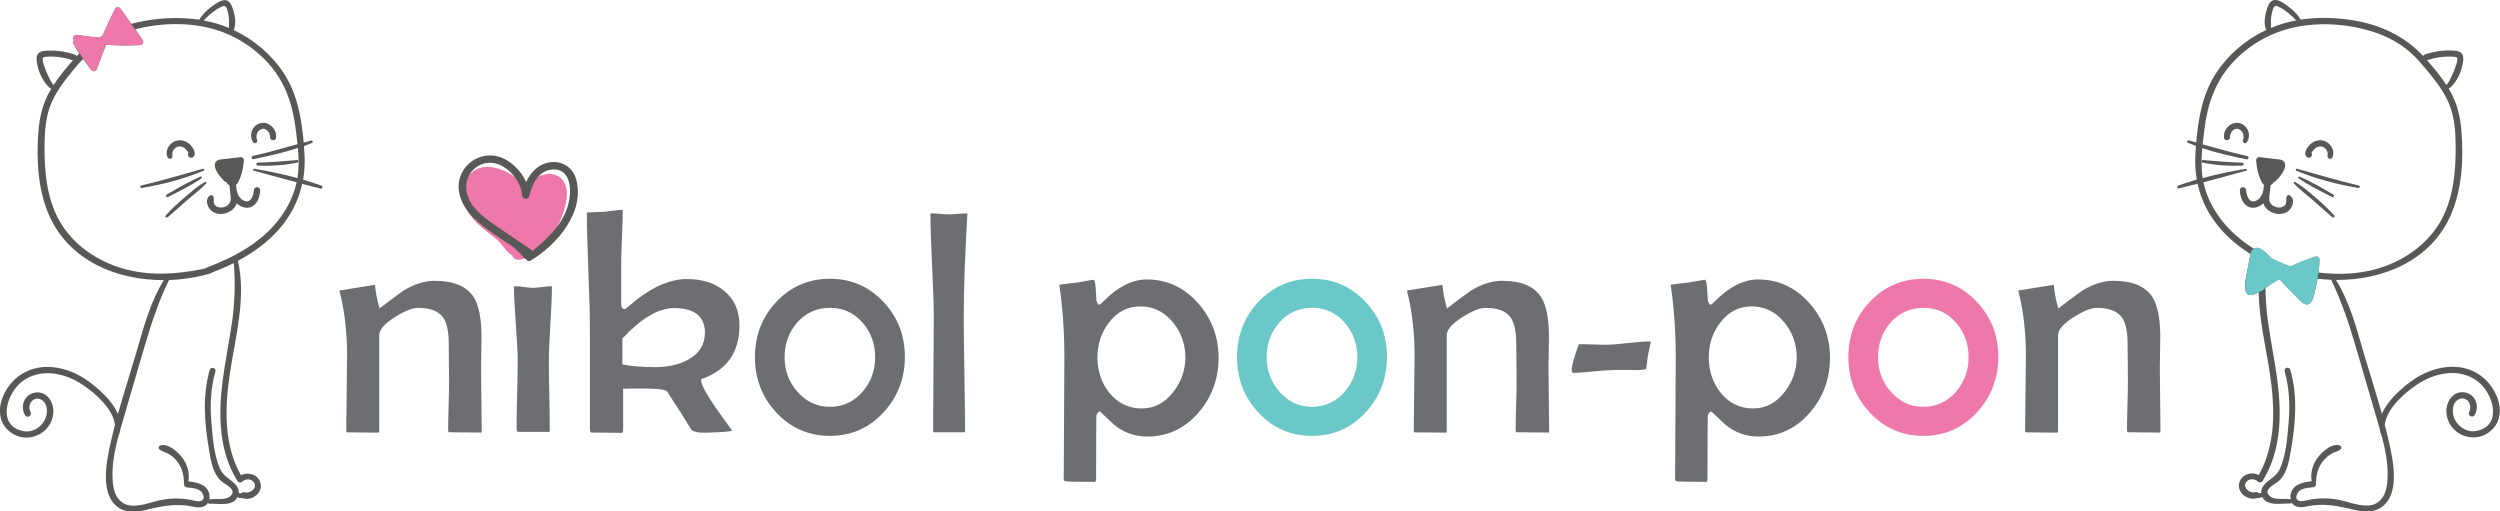<?xml version="1.0" encoding="UTF-8"?> <svg xmlns="http://www.w3.org/2000/svg" id="uuid-63e96411-3feb-4a76-a484-91a2dd42ca7f" data-name="Layer 2" viewBox="0 0 542.67 111.03"><defs><style> .uuid-f70132fe-5215-4896-a14f-8cb08c41221e { fill: #6d6e71; } .uuid-f70132fe-5215-4896-a14f-8cb08c41221e, .uuid-fddd61f2-3d8d-482f-a63a-8909f5d3ed79, .uuid-834a36fe-f37c-40b7-bdb4-7a56cfb18914, .uuid-f28ac905-eb34-4ca3-a4b9-eb24775e86a7 { stroke-width: 0px; } .uuid-fddd61f2-3d8d-482f-a63a-8909f5d3ed79 { fill: #6ac9c8; } .uuid-834a36fe-f37c-40b7-bdb4-7a56cfb18914 { fill: #ef78ab; } .uuid-f28ac905-eb34-4ca3-a4b9-eb24775e86a7 { fill: #585856; } </style></defs><g id="uuid-2dc9551b-ebbd-4097-8d70-f110106c69f3" data-name="Layer 1"><g><g><path class="uuid-f70132fe-5215-4896-a14f-8cb08c41221e" d="M104.28,93.89c-.76,0-1.89-.01-3.39-.03-1.51-.02-2.64-.03-3.4-.03-.14,0-.21-.2-.21-.59,0-1.12.03-2.83.1-5.12.07-2.3.1-4.03.1-5.18,0-.92-.01-2.29-.04-4.12-.02-1.82-.03-3.19-.03-4.11,0-2.73-.4-4.62-1.21-5.78-1-1.4-2.83-2.1-5.44-2.1-1.24,0-2.88.65-5.01,1.99-2.31,1.45-3.43,2.75-3.43,3.97v20.67c0,.45-.13.45-.24.45-.73,0-1.83-.01-3.3-.03-1.47-.02-2.58-.03-3.31-.03-.19,0-.31-.02-.31-.38,0-1.81.03-4.53.09-8.16.06-3.63.09-6.36.09-8.2,0-4.9-.53-9.49-1.56-13.64-.09-.27-.09-.34-.09-.35,0,0,.03-.05.16-.09.1,0,1.42-.22,3.89-.62,2.38-.39,3.31-.53,3.65-.58,0,.04.02.1.03.17.12,1.43.39,2.9.81,4.37l.17.59.48-.38c1.18-.93,2.76-2.11,4.7-3.5,2.31-1.41,4.59-2.13,6.75-2.13,4.15,0,7.01,1.2,8.5,3.56,1.12,1.76,1.69,4.69,1.69,8.7,0,.71-.02,1.8-.05,3.26-.03,1.47-.05,2.58-.05,3.32,0,1.54.02,3.84.07,6.9.05,3.05.07,5.35.07,6.88,0,.35-.11.35-.28.35Z"></path><path class="uuid-f70132fe-5215-4896-a14f-8cb08c41221e" d="M112.44,93.75c-.29,0-.31-.76-.31-1,0-1.58.04-3.96.12-7.14.08-3.19.12-5.58.12-7.19,0-1.79-.13-4.51-.4-8.09-.26-3.56-.4-6.26-.4-8.03,0-.1,0-.17.31-.17.39,0,1.02.06,1.86.17.87.12,1.54.18,2,.18s1.13-.06,2-.18c.84-.11,1.48-.17,1.89-.17.13,0,.17,0,.17.24,0,1.75-.11,4.43-.33,7.98-.22,3.56-.33,6.27-.33,8.07,0,1.68.03,4.19.1,7.53.07,3.34.1,5.83.1,7.48,0,.31-.08.31-.21.31h-6.72Z"></path><path class="uuid-f70132fe-5215-4896-a14f-8cb08c41221e" d="M134.9,93.96c-.73,0-1.82-.01-3.25-.04-1.44-.02-2.53-.03-3.26-.03-.29,0-.34-.51-.34-.93v-21.42c0-2.79-.11-7.02-.33-12.59-.22-5.54-.33-9.77-.33-12.56,0-.17.03-.25.29-.28.73-.02,1.88-.07,3.42-.14.34-.02,1.02-.11,2.07-.25.81-.11,1.46-.17,1.94-.17h0s.07.09.07.41c0,1.22-.06,3.08-.17,5.53-.11,2.44-.17,4.32-.17,5.57v8.89c0,.99.45,1.14.72,1.14h.15l.12-.1c.55-.46,1.38-1.13,2.48-2.03,3.76-2.91,7.38-4.39,10.76-4.39s6,.85,8.08,2.53c2.23,1.81,3.36,4.34,3.36,7.5,0,5.83-2.63,9.63-8.03,11.6l-.27.1v.29c0,.8.7,2.81,6.74,10.89-.32.1-1.08.25-2.9.34-1.5.07-2.64.1-3.39.1-1.45,0-2.39-.29-2.71-.83-1.08-1.83-2.8-4.54-5.11-8.04-.24-.36-.9-.72-5.94-.72-.58,0-1.21,0-1.89.01l-1.75.04v8.91c0,.66-.22.66-.34.66ZM146.23,66.88c-3.27,0-6.98,2.18-11.01,6.47l-.11.12v5.64l.34.06c1.87.35,4.17.52,6.83.52s5.08-.53,7.01-1.57c2.48-1.33,3.73-3.32,3.73-5.91,0-3.54-2.28-5.34-6.78-5.34Z"></path><path class="uuid-f70132fe-5215-4896-a14f-8cb08c41221e" d="M180.16,94.61c-4.64,0-8.57-1.72-11.68-5.1-3.06-3.28-4.61-7.31-4.61-11.98s1.55-8.7,4.61-11.98c3.14-3.34,7.07-5.04,11.68-5.04s8.5,1.69,11.62,5.04c3.08,3.26,4.64,7.27,4.64,11.91s-1.55,8.71-4.61,12.02c-3.12,3.41-7.04,5.14-11.65,5.14ZM180.16,66.82c-2.87,0-5.28,1.09-7.16,3.24-1.78,2.07-2.69,4.58-2.69,7.47s.91,5.35,2.72,7.43c1.91,2.22,4.31,3.35,7.13,3.35s5.25-1.13,7.13-3.35c1.78-2.09,2.68-4.59,2.68-7.43s-.9-5.39-2.68-7.43c-1.86-2.17-4.26-3.28-7.13-3.28Z"></path><path class="uuid-f70132fe-5215-4896-a14f-8cb08c41221e" d="M202.76,93.82c-.11,0-.21,0-.21-.38,0-2.71.02-6.79.07-12.24.05-5.46.07-9.55.07-12.28,0-2.46-.12-6.23-.36-11.2-.24-4.94-.36-8.68-.36-11.12,0-.2.03-.28.31-.28.41,0,1.01.03,1.83.1.84.07,1.47.1,1.89.1.44,0,1.1-.03,1.96-.1.84-.07,1.46-.1,1.86-.1.13,0,.17.03.18.03l-.04.53c-.5,8.49-.76,15.9-.76,22.04,0,2.72.05,6.86.14,12.29.09,5.43.14,9.54.14,12.24,0,.38-.09.38-.14.38h-6.58Z"></path><path class="uuid-f70132fe-5215-4896-a14f-8cb08c41221e" d="M237.55,104.6c-4.35,0-5.78-.07-6.21-.13-.33-.04-.44-.17-.44-.49,0-2.94.02-7.35.07-13.22.05-5.88.07-10.29.07-13.23,0-5.39-.35-10.52-1.04-15.25-.04-.25-.07-.41-.07-.49.83-.12,2.13-.24,3.81-.45,2.92-.53,3.59-.62,3.74-.62-.02,0,.23.23.35,1.69.07.91.13,1.82.17,2.71,0,.25.1.52.29.78l.22.29.32-.18c.2-.11.41-.3.65-.56,3.11-3.17,6.29-4.79,9.44-4.79,4.4,0,8.17,1.75,11.19,5.2,2.93,3.33,4.41,7.31,4.41,11.82s-1.45,8.49-4.31,11.82c-2.98,3.49-6.74,5.26-11.16,5.26-2.74,0-5.16-.86-7.21-2.56-.95-.88-1.91-1.78-2.87-2.7l-.21-.2-.26.13c-.4.2-.47.7-.5.86-.01.08-.04.23-.04,3.92l-.03,9.71c0,.69-.24.69-.38.69ZM247.51,66.51c-2.79,0-5.1,1.22-6.87,3.61-1.61,2.13-2.42,4.64-2.42,7.48s.84,5.43,2.5,7.56c1.85,2.32,4.22,3.5,7.08,3.5s5.07-1.22,6.94-3.64c1.7-2.22,2.57-4.74,2.57-7.49s-.9-5.37-2.68-7.53c-1.89-2.32-4.28-3.49-7.1-3.49Z"></path><path class="uuid-fddd61f2-3d8d-482f-a63a-8909f5d3ed79" d="M284.81,94.61c-4.64,0-8.57-1.72-11.68-5.1-3.06-3.28-4.61-7.31-4.61-11.98s1.55-8.7,4.61-11.98c3.14-3.34,7.07-5.04,11.68-5.04s8.5,1.69,11.62,5.04c3.08,3.26,4.64,7.27,4.64,11.91s-1.55,8.71-4.61,12.02c-3.12,3.41-7.04,5.14-11.65,5.14ZM284.81,66.82c-2.87,0-5.28,1.09-7.16,3.24-1.78,2.07-2.69,4.58-2.69,7.47s.91,5.35,2.72,7.43c1.91,2.22,4.31,3.35,7.13,3.35s5.25-1.13,7.13-3.35c1.78-2.09,2.68-4.59,2.68-7.43s-.9-5.39-2.69-7.44c-1.86-2.17-4.26-3.28-7.13-3.28Z"></path><path class="uuid-f70132fe-5215-4896-a14f-8cb08c41221e" d="M336,93.89c-.76,0-1.89-.01-3.39-.03-1.51-.02-2.64-.03-3.4-.03-.14,0-.21-.2-.21-.59,0-1.12.04-2.83.1-5.12.07-2.3.1-4.03.1-5.18,0-.92-.01-2.29-.03-4.12-.02-1.82-.04-3.19-.04-4.11,0-2.73-.4-4.62-1.21-5.78-1-1.4-2.83-2.1-5.44-2.1-1.24,0-2.88.65-5.01,1.99-2.31,1.45-3.43,2.75-3.43,3.97v20.67c0,.45-.13.45-.24.45-.73,0-1.83-.01-3.3-.03-1.47-.02-2.58-.03-3.31-.03-.19,0-.31-.02-.31-.38,0-1.81.03-4.53.09-8.16.06-3.63.09-6.36.09-8.2,0-4.9-.53-9.49-1.56-13.64-.09-.27-.09-.34-.09-.35,0,0,.03-.05.16-.09.1,0,1.41-.22,3.89-.62,2.38-.39,3.31-.53,3.65-.58,0,.04.02.1.03.17.11,1.42.39,2.9.8,4.37l.17.59.48-.38c1.2-.94,2.78-2.12,4.7-3.5,2.31-1.41,4.59-2.13,6.75-2.13,4.15,0,7.01,1.2,8.5,3.56,1.12,1.76,1.69,4.69,1.69,8.7,0,.71-.02,1.8-.05,3.26-.03,1.47-.05,2.58-.05,3.32,0,1.54.02,3.84.07,6.9.05,3.05.07,5.35.07,6.88,0,.35-.11.35-.28.35Z"></path><path class="uuid-f70132fe-5215-4896-a14f-8cb08c41221e" d="M346.3,80.59c-2.1.22-3.7.33-4.75.33-.16,0-.39,0-.39-.61,0-.84.5-2.67,1.49-5.42.04-.13.19-.19.44-.19.61,0,1.5.02,2.68.07,1.19.05,2.09.07,2.7.07,1.07,0,2.69-.12,4.83-.37,2.12-.24,3.73-.36,4.77-.36.16,0,.22.03.23.05l-.02.32c-.15.63-.36,1.64-.62,2.96-.06.65-.16,1.54-.33,2.69-.11.04-.41.13-1.21.17-.33.02-.72.03-1.18.03s-1,0-1.61-.03c-1.4-.03-4.91.05-7.03.28Z"></path><path class="uuid-f70132fe-5215-4896-a14f-8cb08c41221e" d="M370.26,104.6c-4.35,0-5.78-.07-6.21-.13-.33-.04-.44-.17-.44-.49,0-2.94.02-7.35.07-13.22.05-5.88.07-10.29.07-13.23,0-5.39-.35-10.52-1.04-15.25-.04-.25-.07-.41-.07-.49.83-.12,2.13-.24,3.81-.45,2.92-.53,3.59-.62,3.74-.62-.02,0,.23.23.35,1.69.07.91.13,1.82.17,2.71,0,.25.1.52.29.78l.22.29.32-.18c.2-.11.41-.3.65-.56,3.11-3.17,6.29-4.79,9.44-4.79,4.4,0,8.17,1.75,11.19,5.2,2.93,3.33,4.41,7.31,4.41,11.82s-1.45,8.49-4.31,11.82c-2.98,3.49-6.74,5.26-11.16,5.26-2.74,0-5.16-.86-7.21-2.56-.95-.88-1.91-1.78-2.87-2.7l-.21-.2-.26.13c-.4.2-.47.7-.5.86-.01.08-.04.23-.04,3.92l-.03,9.71c0,.69-.24.69-.38.69ZM380.21,66.51c-2.79,0-5.1,1.22-6.87,3.61-1.61,2.13-2.42,4.64-2.42,7.48s.84,5.43,2.5,7.56c1.85,2.32,4.22,3.5,7.08,3.5s5.07-1.22,6.94-3.64c1.7-2.22,2.57-4.74,2.57-7.49s-.9-5.37-2.68-7.53c-1.89-2.32-4.28-3.49-7.1-3.49Z"></path><path class="uuid-834a36fe-f37c-40b7-bdb4-7a56cfb18914" d="M417.51,94.61c-4.64,0-8.57-1.72-11.68-5.1-3.06-3.28-4.61-7.31-4.61-11.98s1.55-8.7,4.61-11.98c3.14-3.34,7.07-5.04,11.68-5.04s8.5,1.69,11.62,5.04c3.08,3.26,4.64,7.27,4.64,11.91s-1.55,8.71-4.61,12.02c-3.12,3.41-7.04,5.14-11.65,5.14ZM417.51,66.82c-2.87,0-5.28,1.09-7.16,3.24-1.78,2.07-2.69,4.58-2.69,7.47s.91,5.35,2.72,7.43c1.91,2.22,4.31,3.35,7.13,3.35s5.25-1.13,7.13-3.35c1.78-2.09,2.68-4.59,2.68-7.43s-.9-5.39-2.69-7.44c-1.86-2.17-4.26-3.28-7.13-3.28Z"></path><path class="uuid-f70132fe-5215-4896-a14f-8cb08c41221e" d="M468.7,93.89c-.76,0-1.89-.01-3.39-.03-1.51-.02-2.64-.03-3.4-.03-.14,0-.21-.2-.21-.59,0-1.12.04-2.83.1-5.12.07-2.3.1-4.03.1-5.18,0-.92-.01-2.29-.03-4.12-.02-1.82-.04-3.19-.04-4.11,0-2.73-.4-4.62-1.21-5.78-1-1.4-2.83-2.1-5.44-2.1-1.24,0-2.88.65-5.01,1.99-2.31,1.45-3.43,2.75-3.43,3.97v20.67c0,.45-.13.45-.24.45-.73,0-1.83-.01-3.3-.03-1.47-.02-2.58-.03-3.31-.03-.19,0-.31-.02-.31-.38,0-1.81.03-4.53.09-8.16.06-3.63.09-6.36.09-8.2,0-4.9-.53-9.49-1.56-13.64-.09-.27-.09-.34-.09-.35,0,0,.03-.05.16-.09.1,0,1.41-.22,3.89-.62,2.38-.39,3.31-.53,3.65-.58,0,.04.02.1.03.17.11,1.42.39,2.9.8,4.37l.17.59.48-.38c1.2-.94,2.78-2.12,4.7-3.5,2.31-1.41,4.59-2.13,6.75-2.13,4.15,0,7.01,1.2,8.5,3.56,1.12,1.76,1.69,4.69,1.69,8.7,0,.71-.02,1.8-.05,3.26-.03,1.47-.05,2.58-.05,3.32,0,1.54.02,3.84.07,6.9.05,3.05.07,5.35.07,6.88,0,.35-.11.35-.28.35Z"></path></g><g><path class="uuid-f28ac905-eb34-4ca3-a4b9-eb24775e86a7" d="M69.82,40.31c-1.31-.48-2.66-.91-4.02-1.3.32-1.85.42-3.77.29-5.76-.03-.52-.07-1.03-.11-1.55.57-.21,1.15-.42,1.71-.65.33-.13.21-.64-.15-.54-.54.14-1.08.29-1.62.44-.46-5.32-1.4-10.67-4.4-15.19-2.65-4-6.45-7.19-10.79-9.23.03-.04.05-.09.07-.14.45-1.24.26-2.77-.11-4.01-.27-.9-.68-2.29-1.8-2.36-1.01-.06-2.22.88-2.98,1.44-1.04.77-2,1.71-2.67,2.82-3.69-.56-7.5-.45-11.19.13-1.21.19-2.4.45-3.56.77-.76-1.09-1.53-2.18-2.31-3.26-.28-.39-.95-.51-1.21,0-.95,1.91-1.85,3.85-2.69,5.82-.25.14-.49.29-.73.44-1.6-.15-3.2-.35-4.81-.6-.72-.11-1.11.77-.69,1.16-.17.17-.26.44-.14.68.39.76.82,1.49,1.29,2.21-.18.18-.36.36-.54.55-.07-.13-.19-.25-.37-.31-2.05-.71-4.24-1.02-6.41-.85-1.55.12-2.11.75-1.9,2.33.24,1.8.94,3.55,2.08,4.97.28.35.66.75,1.06.94-.08.13-.16.25-.23.38-1.59,2.72-2.3,5.74-2.55,8.86-.47,6.09-.14,12.79,2.41,18.43,4.41,9.74,14.66,13.91,24.81,13.87-2.95,4.77-4.39,10.29-5.95,15.64-1.31,4.47-2.75,8.93-4.01,13.43-1.23-2.94-4.25-5.57-6.54-7.21-4.38-3.14-10.59-4.42-15.15-.91-3.55,2.73-5.87,8.75-1.71,12.02,3.62,2.84,9.14.42,9.38-4.24.11-2.22-1.37-4.64-3.85-4.33-2.4.3-3.47,2.93-2.28,4.93.45.76,1.59.09,1.18-.69-.83-1.58.6-3.64,2.38-2.66,1.16.63,1.34,2.29,1.06,3.42-.55,2.21-2.81,3.86-5.1,3.37-5.72-1.23-3.51-8.25-.14-10.78,3.97-2.99,9.28-1.85,13.13.74,2.74,1.85,6.53,5.11,7,8.71-.33,1.25-.64,2.5-.92,3.76-.89,3.99-2.47,11.27,1.62,14.14,1.89,1.32,4.26.98,6.36.47,3.5-.85,6.52-1.4,10.1-.59,1.27.29,2.48.05,3.03-.85.08.11.2.18.36.18,1.84-.08,5.05.66,6.05-1.45.14.08.29.15.46.19.21.05.44.08.66.06.02,0,.04.02.06.02,2.09.65,4.62-1.42,3.69-3.66-.67-1.63-2.68-2.1-4.13-1.36-3.77-6.66-3.51-14.65-2.41-22.02,1.19-7.97,3.62-16.47,1.75-24.52,3.34-1.77,6.44-3.99,8.93-6.85,2.57-2.95,4.24-6.25,5.02-9.84,1.34.35,2.68.69,4.02,1.02.41.1.56-.48.17-.62ZM47.84,1.59c.5-.25.78-.49,1.21-.05.25.25.45,1.23.53,1.62.21.99.09,1.93.12,2.91-1.78-.75-3.62-1.28-5.5-1.63,1.1-1.1,2.2-2.13,3.63-2.85ZM9.29,13.07c-.16-.43.04-.68.6-.74.26-.02.53-.04.79-.04.53-.01,1.06,0,1.58.04,1.23.1,2.4.38,3.57.76-1.5,1.68-2.97,3.48-4.2,5.37-.83-.79-2.44-4.8-2.34-5.38ZM50.32,70.21c-.6,4.17-1.47,8.3-2,12.49-.94,7.36-.84,15.24,3.23,21.72.23.36.73.45,1.04.13.62-.62,1.79-.67,2.41.01,1.09,1.2-.65,2.66-1.88,2.3-.3-.09-.54.03-.68.22-.07,0-.14,0-.2,0-.13-.01-.27-.03-.41-.05.08-.8-.34-1.54-.92-2.09-1.2-1.13-2.47-1.62-3.18-3.25-1.31-3.03-1.58-6.88-1.85-10.13-.3-3.68-.14-7.35.88-10.92.23-.79-1-1.13-1.23-.34-1.65,5.73-1.13,11.68-.13,17.47.39,2.28.77,4.89,2.52,6.57.83.8,3.89,2,1.92,3.48-1.1.82-3.08.34-4.39.59.05-.26.06-.56.02-.89-.26-2.28-2.64-2.83-4.58-3.03.33-1.83-.23-3.72-1.36-5.19-.92-1.21-3.06-3.14-4.72-2.59-.33.11-.51.56-.22.83.52.47,1.09.52,1.72.84.74.37,1.39.89,1.93,1.52,1.18,1.37,1.67,3.01,1.69,4.79,0,.07.02.13.04.19-.11.37.09.87.6.92,1.03.09,2.49.17,3.22,1.02.25.29.6,1.15.33,1.53-.59.81-1.73.36-2.47.21-2.14-.44-4.35-.46-6.49-.06-2.1.39-4.19,1.33-6.36,1.27-2.7-.07-3.98-2.18-4.27-4.63-.4-3.48.27-7.03,1.18-10.46.23-.53.37-1.06.44-1.58.27-.95.55-1.89.82-2.81,1.46-4.99,2.91-9.98,4.37-14.96,1.46-4.97,3.06-9.89,5.35-14.54,3.1-.11,6.17-.6,9.04-1.45.14-.04.25-.11.32-.2,1.59-.6,3.17-1.27,4.7-2.03.37,4.4.21,8.75-.42,13.14ZM64.55,38.65c-3.09-.84-6.25-1.5-9.36-2.01-.26-.04-.38.33-.11.4,3.09.84,6.19,1.71,9.3,2.53-.59,2.74-1.82,5.3-3.46,7.56-3.91,5.39-9.9,8.63-16,10.93-.11.04-.2.11-.27.18-.18.04-.37.08-.55.12,0,0,0,0,0,0,0,0-.01,0,0,.01-5.73,1.17-11.56,1.58-17.28-.04-4.97-1.4-9.63-4.31-12.7-8.51-3.46-4.73-4.35-10.65-4.44-16.37-.05-2.89,0-5.85.67-8.67.77-3.22,2.58-5.86,4.62-8.42.98-1.23,1.99-2.45,3.07-3.59.56.8,1.15,1.58,1.73,2.35.36.48,1.06.43,1.27-.17.62-1.76,1.28-3.5,1.98-5.23,2.46.16,4.92.18,7.37.06.49-.02.92-.59.6-1.05-.54-.8-1.09-1.59-1.63-2.38,5.23-1.36,11.06-1.55,16.27-.23,4.77,1.21,9.15,3.84,12.47,7.46,3.79,4.13,5.44,9.09,6.11,14.58.13,1.03.26,2.08.37,3.13-3.23.9-6.44,1.83-9.72,2.56-.45.1-.26.79.19.69,3.23-.66,6.47-1.39,9.61-2.42.2,2.17.25,4.36-.09,6.5Z"></path><path class="uuid-f28ac905-eb34-4ca3-a4b9-eb24775e86a7" d="M55.1,41.28c-.06,1.3-.78,3.15-2.39,2.16-1.12-.68-1.37-2.04-1.49-3.29.17-.12.31-.29.44-.52.8-1.47,1.17-3.17,1.28-4.83.02-.35-.34-.74-.7-.7-1.08.13-2.16.26-3.24.4-.65.08-1.65.02-2.11.58-.98,1.2,1.01,3.5,1.85,4.27.14.13.28.18.42.18.1.33.35.54.65.67.03.38.07.76.1,1.14.07.82.39,2.01-.06,2.73-.48.77-1.59,1.16-2.45.9-1.23-.38-.92-1.15-1.03-2.13-.04-.36-.39-.62-.74-.42-1.03.58-.78,1.99-.19,2.83.73,1.05,2.07,1.39,3.28,1.11,1.12-.26,2.31-1.03,2.63-2.19,0-.02,0-.04.01-.06.36.37.82.67,1.42.86,2.38.73,3.67-1.63,3.69-3.67,0-.89-1.33-.88-1.37,0Z"></path><path class="uuid-f28ac905-eb34-4ca3-a4b9-eb24775e86a7" d="M41.6,31.77c-.59-.76-1.49-1.29-2.46-1.33-1.84-.08-3.49,1.85-2.8,3.64.26.67,1.23.42,1.09-.3-.19-.92.46-1.9,1.42-1.99.47-.05.95.14,1.31.44.14.12.69.7.77.97-.02.02-.03.05-.05.07-.11.17-.12.46,0,.62.02.02.03.04.05.06.26.36.69.42,1.02.13.72-.62.12-1.71-.35-2.32Z"></path><path class="uuid-f28ac905-eb34-4ca3-a4b9-eb24775e86a7" d="M56.29,26.81c-1.68.58-2.34,2.77-1.26,4.14.29.37.97-.03.8-.47-.33-.82-.14-1.92.71-2.37,1.12-.6,2.14.64,2.08,1.68-.04.72,1.17.91,1.29.17.3-1.96-1.66-3.84-3.62-3.16Z"></path><path class="uuid-f28ac905-eb34-4ca3-a4b9-eb24775e86a7" d="M44.07,36.63c-4.47,1.26-8.92,2.56-13.44,3.65-.35.08-.19.58.14.52,4.57-.77,9.12-1.95,13.41-3.73.27-.11.17-.53-.12-.45Z"></path><path class="uuid-f28ac905-eb34-4ca3-a4b9-eb24775e86a7" d="M43.58,38.32c-2.57,1.06-4.99,2.53-7.39,3.91-.34.19-.04.69.3.52,2.44-1.26,4.98-2.48,7.24-4.05.17-.12.07-.47-.16-.37Z"></path><path class="uuid-f28ac905-eb34-4ca3-a4b9-eb24775e86a7" d="M44.5,39.51c-1.56.83-2.93,2.08-4.27,3.21-1.5,1.26-2.92,2.58-4.24,4.02-.25.28.13.65.41.41,1.42-1.2,2.79-2.44,4.18-3.67,1.38-1.21,2.92-2.31,4.16-3.65.15-.17-.04-.42-.24-.32Z"></path><path class="uuid-f28ac905-eb34-4ca3-a4b9-eb24775e86a7" d="M64.51,34.74c-2.86.24-5.68.49-8.55.57-.42.01-.42.64,0,.65,2.87.1,5.81-.07,8.63-.67.3-.07.24-.58-.07-.55Z"></path></g><path class="uuid-834a36fe-f37c-40b7-bdb4-7a56cfb18914" d="M15.92,9.41c.39.76,3.24,4.96,3.82,5.73.36.48,1.06.43,1.27-.17.62-1.76,1.28-3.5,1.98-5.23,2.46.16,4.92.18,7.37.06.49-.02.92-.59.6-1.05-.54-.8-3.99-5.76-4.77-6.85-.28-.39-.95-.51-1.21,0-.95,1.91-1.85,3.85-2.69,5.82-.25.14-.49.29-.73.44-1.6-.15-3.2-.35-4.81-.6-.72-.11-1.11.77-.69,1.16-.17.17-.26.44-.14.68Z"></path><g><path class="uuid-f28ac905-eb34-4ca3-a4b9-eb24775e86a7" d="M538.73,81.72c-4.56-3.51-10.77-2.23-15.15.91-2.29,1.64-5.31,4.27-6.54,7.21-1.26-4.5-2.7-8.96-4.01-13.43-1.56-5.35-3-10.87-5.95-15.64,10.15.05,20.4-4.12,24.81-13.87,2.55-5.64,2.89-12.34,2.41-18.43-.24-3.12-.95-6.14-2.55-8.86-.07-.13-.15-.25-.23-.38.4-.19.78-.59,1.06-.94,1.14-1.42,1.84-3.17,2.08-4.97.21-1.58-.35-2.21-1.9-2.33-2.17-.17-4.36.14-6.41.85-.18.06-.3.18-.37.31-4.07-4.4-9.5-6.85-15.38-7.77-3.68-.58-7.49-.69-11.19-.13-.66-1.12-1.63-2.05-2.67-2.82-.76-.56-1.96-1.51-2.98-1.44-1.12.07-1.54,1.46-1.8,2.36-.37,1.25-.57,2.77-.11,4.01.02.05.05.1.07.14-4.33,2.04-8.14,5.23-10.79,9.23-3,4.52-3.95,9.87-4.4,15.19-.54-.15-1.08-.3-1.62-.44-.36-.1-.47.41-.15.54.57.23,1.14.44,1.71.65-.04.52-.08,1.04-.11,1.55-.13,1.99-.03,3.91.29,5.76-1.36.4-2.7.83-4.02,1.3-.39.14-.24.72.17.62,1.34-.33,2.68-.67,4.02-1.02.78,3.58,2.44,6.89,5.02,9.84,1.88,2.15,4.09,3.94,6.5,5.45-.27.84-.37,1.86-.49,2.43-.33,1.57-.85,3.58-.66,5.18.21,1.76,1.58,1.39,2.9.65.08,5.92,1.57,11.92,2.43,17.66,1.1,7.37,1.36,15.36-2.41,22.02-1.44-.75-3.45-.27-4.13,1.36-.93,2.24,1.61,4.31,3.69,3.66.02,0,.04-.02.06-.02.22.02.45-.01.66-.06.17-.04.32-.11.46-.19,1,2.11,4.22,1.37,6.05,1.45.16,0,.28-.07.36-.18.55.9,1.76,1.14,3.03.85,3.58-.82,6.61-.26,10.1.59,2.1.51,4.48.85,6.36-.47,4.1-2.87,2.52-10.14,1.62-14.14-.28-1.26-.6-2.51-.92-3.76.47-3.6,4.26-6.86,7-8.71,3.85-2.59,9.15-3.73,13.13-.74,3.37,2.53,5.58,9.55-.14,10.78-2.29.49-4.55-1.16-5.1-3.37-.28-1.14-.1-2.79,1.06-3.42,1.78-.98,3.21,1.08,2.38,2.66-.41.78.73,1.45,1.18.69,1.19-2,.12-4.63-2.28-4.93-2.47-.31-3.96,2.1-3.85,4.33.24,4.67,5.76,7.09,9.38,4.24,4.16-3.27,1.84-9.28-1.71-12.02ZM530.41,12.33c.53-.04,1.05-.06,1.58-.04.26,0,.53.02.79.04.57.06.77.31.6.74.09.59-1.51,4.6-2.34,5.38-1.24-1.89-2.7-3.68-4.2-5.37,1.17-.37,2.34-.66,3.57-.76ZM493.09,3.15c.08-.38.28-1.36.53-1.62.43-.44.71-.2,1.21.05,1.43.72,2.53,1.75,3.63,2.85-1.88.35-3.73.88-5.5,1.63.03-.98-.09-1.93.12-2.91ZM481.76,47.14c-1.64-2.26-2.88-4.82-3.46-7.56,3.1-.83,6.2-1.7,9.3-2.53.27-.07.15-.45-.11-.4-3.11.51-6.27,1.16-9.36,2.01-.34-2.14-.28-4.32-.09-6.5,3.14,1.03,6.38,1.76,9.61,2.42.45.09.65-.59.19-.69-3.28-.73-6.49-1.66-9.72-2.56.11-1.05.24-2.1.37-3.13.67-5.49,2.32-10.45,6.11-14.58,3.32-3.62,7.71-6.25,12.47-7.46,5.6-1.42,11.9-1.09,17.42.55,2.61.77,5.12,1.93,7.32,3.54,2.31,1.69,4.15,3.92,5.93,6.15,2.04,2.55,3.85,5.19,4.62,8.42.68,2.82.72,5.78.67,8.67-.09,5.72-.98,11.64-4.44,16.37-3.07,4.19-7.73,7.11-12.7,8.51-4.17,1.18-8.41,1.27-12.62.79.11-.92.18-1.85.21-2.78.01-.44-.46-.81-.88-.67-1.86.61-3.67,1.33-5.44,2.16-1.38-.54-2.75-1.12-4.09-1.77-.22-.25-.45-.49-.7-.72-.63-.6-1.84-1.89-2.81-1.51-.1.04-.18.09-.26.15-2.89-1.81-5.5-4.04-7.54-6.85ZM518.15,105.11c-.28,2.45-1.57,4.57-4.27,4.63-2.17.05-4.25-.88-6.36-1.27-2.15-.4-4.36-.38-6.49.06-.75.15-1.89.61-2.47-.21-.28-.38.08-1.24.33-1.53.73-.85,2.2-.93,3.22-1.02.51-.04.71-.54.6-.92.03-.05.04-.12.04-.19.02-1.77.51-3.42,1.69-4.79.54-.62,1.19-1.15,1.93-1.52.63-.31,1.2-.37,1.72-.84.29-.26.11-.72-.22-.83-1.66-.56-3.8,1.38-4.72,2.59-1.13,1.47-1.68,3.36-1.36,5.19-1.94.2-4.32.75-4.58,3.03-.04.33-.03.63.02.89-1.31-.25-3.29.24-4.39-.59-1.97-1.48,1.09-2.68,1.92-3.48,1.75-1.69,2.12-4.3,2.52-6.57,1.01-5.79,1.52-11.74-.13-17.47-.23-.79-1.46-.45-1.23.34,1.02,3.57,1.18,7.24.88,10.92-.27,3.25-.54,7.1-1.85,10.13-.71,1.63-1.98,2.12-3.18,3.25-.58.55-1,1.28-.92,2.09-.14.02-.28.04-.41.05-.07,0-.13,0-.2,0-.14-.19-.37-.31-.68-.22-1.24.37-2.97-1.1-1.88-2.3.62-.69,1.79-.63,2.41-.01.31.31.82.23,1.04-.13,4.06-6.48,4.17-14.36,3.23-21.72-.54-4.18-1.41-8.31-2-12.49-.37-2.57-.57-5.13-.6-7.69.38-.27.7-.51.9-.64.7-.45,1.42-.87,2.15-1.28,1.2,1.35,2.44,2.66,3.74,3.91.61.58,1.74,2.1,2.75,1.42.96-.64,1.27-3.11,1.51-4.13.1-.42.18-.84.26-1.26.97.11,1.95.19,2.94.22,2.29,4.66,3.89,9.57,5.35,14.54,1.46,4.99,2.92,9.97,4.37,14.96.27.92.55,1.86.82,2.81.06.53.2,1.06.44,1.58.91,3.43,1.58,6.98,1.18,10.46Z"></path><path class="uuid-f28ac905-eb34-4ca3-a4b9-eb24775e86a7" d="M487.57,41.28c.06,1.3.78,3.15,2.39,2.16,1.12-.68,1.37-2.04,1.49-3.29-.17-.12-.31-.29-.44-.52-.8-1.47-1.17-3.17-1.28-4.83-.02-.35.34-.74.7-.7,1.08.13,2.16.26,3.24.4.65.08,1.65.02,2.11.58.98,1.2-1.01,3.5-1.85,4.27-.14.13-.28.18-.42.18-.1.33-.35.54-.65.67-.03.38-.07.76-.1,1.14-.07.82-.39,2.01.06,2.73.48.77,1.59,1.16,2.45.9,1.23-.38.93-1.15,1.03-2.13.04-.36.39-.62.74-.42,1.03.58.78,1.99.19,2.83-.73,1.05-2.07,1.39-3.28,1.11-1.12-.26-2.31-1.03-2.63-2.19,0-.02,0-.04-.01-.06-.36.37-.82.67-1.42.86-2.38.73-3.67-1.63-3.69-3.67,0-.89,1.33-.88,1.37,0Z"></path><path class="uuid-f28ac905-eb34-4ca3-a4b9-eb24775e86a7" d="M501.07,31.77c.59-.76,1.49-1.29,2.46-1.33,1.84-.08,3.49,1.85,2.8,3.64-.26.67-1.23.42-1.09-.3.19-.92-.46-1.9-1.42-1.99-.47-.05-.95.14-1.31.44-.14.12-.69.7-.77.97.02.02.03.05.05.07.11.17.12.46,0,.62-.02.02-.03.04-.05.06-.26.36-.69.42-1.02.13-.72-.62-.12-1.71.35-2.32Z"></path><path class="uuid-f28ac905-eb34-4ca3-a4b9-eb24775e86a7" d="M486.39,26.81c1.68.58,2.34,2.77,1.26,4.14-.29.37-.97-.03-.8-.47.33-.82.14-1.92-.71-2.37-1.12-.6-2.14.64-2.08,1.68.04.72-1.17.91-1.29.17-.3-1.96,1.66-3.84,3.62-3.16Z"></path><path class="uuid-f28ac905-eb34-4ca3-a4b9-eb24775e86a7" d="M498.6,36.63c4.47,1.26,8.92,2.56,13.44,3.65.35.08.19.58-.14.52-4.57-.77-9.12-1.95-13.41-3.73-.27-.11-.17-.53.12-.45Z"></path><path class="uuid-f28ac905-eb34-4ca3-a4b9-eb24775e86a7" d="M499.09,38.32c2.57,1.06,4.99,2.53,7.39,3.91.34.19.04.69-.3.52-2.44-1.26-4.98-2.48-7.24-4.05-.17-.12-.07-.47.16-.37Z"></path><path class="uuid-f28ac905-eb34-4ca3-a4b9-eb24775e86a7" d="M498.17,39.51c1.56.83,2.93,2.08,4.27,3.21,1.5,1.26,2.92,2.58,4.24,4.02.25.28-.13.65-.41.41-1.42-1.2-2.79-2.44-4.18-3.67-1.38-1.21-2.92-2.31-4.16-3.65-.15-.17.04-.42.24-.32Z"></path><path class="uuid-f28ac905-eb34-4ca3-a4b9-eb24775e86a7" d="M478.16,34.74c2.86.24,5.68.49,8.55.57.42.01.42.64,0,.65-2.87.1-5.81-.07-8.63-.67-.3-.07-.24-.58.07-.55Z"></path></g><path class="uuid-fddd61f2-3d8d-482f-a63a-8909f5d3ed79" d="M487.42,62.8c.21,1.76,1.58,1.39,2.9.65.77-.38.98-.54,1.43-.93.38-.27.7-.51.9-.64.7-.45,1.42-.87,2.15-1.28,1.2,1.35,2.44,2.66,3.74,3.91.61.58,1.74,2.1,2.75,1.42.96-.64,1.27-3.11,1.51-4.13.1-.42.79-3.74.68-5.45-.03-.44-.46-.81-.88-.67-1.86.61-3.67,1.33-5.44,2.16-1.38-.54-2.75-1.12-4.09-1.77-.22-.25-.45-.49-.7-.72-.63-.6-1.84-1.89-2.81-1.51-.1.04-.18.09-.26.15-.35-.22-.96,1.06-.73,1.2-.27.84-.37,1.86-.49,2.43-.33,1.57-.85,3.58-.66,5.18Z"></path><g><path class="uuid-834a36fe-f37c-40b7-bdb4-7a56cfb18914" d="M103.56,48.44c1.35,1.34,2.95,2.38,4.37,3.64,1.13.99,1.93,2.66,3.25,3.33.12.59.78,1.07,1.48.98,2.85-.38,5.44-3.07,7.06-5.26,1.74-2.36,2.9-5.14,3.28-8.04.36-2.73-.82-5.41-3.94-5.33-2.31.07-3.6,1.54-4.78,3.17-3.2-4.47-11.26-7.35-13.4-1.06-1.09,3.2.4,6.32,2.68,8.58Z"></path><path class="uuid-f28ac905-eb34-4ca3-a4b9-eb24775e86a7" d="M103.17,47.63c2.36,2.17,5.14,3.97,7.89,5.74.32.25.65.48.9.72.67.64,1.32,1.3,1.93,2,.09.1.19.14.3.16.17.33.6.55.97.33,5.68-3.36,11.87-10.51,9.91-17.66-.77-2.81-3.43-4.26-6.24-3.59-2.22.53-3.7,2.2-4.62,4.18-1.07-2.42-3.21-4.53-5.57-5.38-3.32-1.2-7.07.43-8.5,3.64-1.61,3.6.33,7.4,3.02,9.87ZM107.42,35.44c2.91.6,5.76,4,5.89,6.92.04.88,1.38,1.14,1.59.21.57-2.61,2.04-5.62,5.08-5.79,3.49-.2,4.04,3.52,3.64,6.22-.76,5.08-4.33,8.44-8.08,11.51-.06-.13-.15-.24-.29-.34-2.69-1.83-5.4-3.64-8.07-5.49-2.56-1.76-5.34-3.92-5.91-7.18-.62-3.58,2.49-6.82,6.14-6.07Z"></path></g></g></g></svg> 